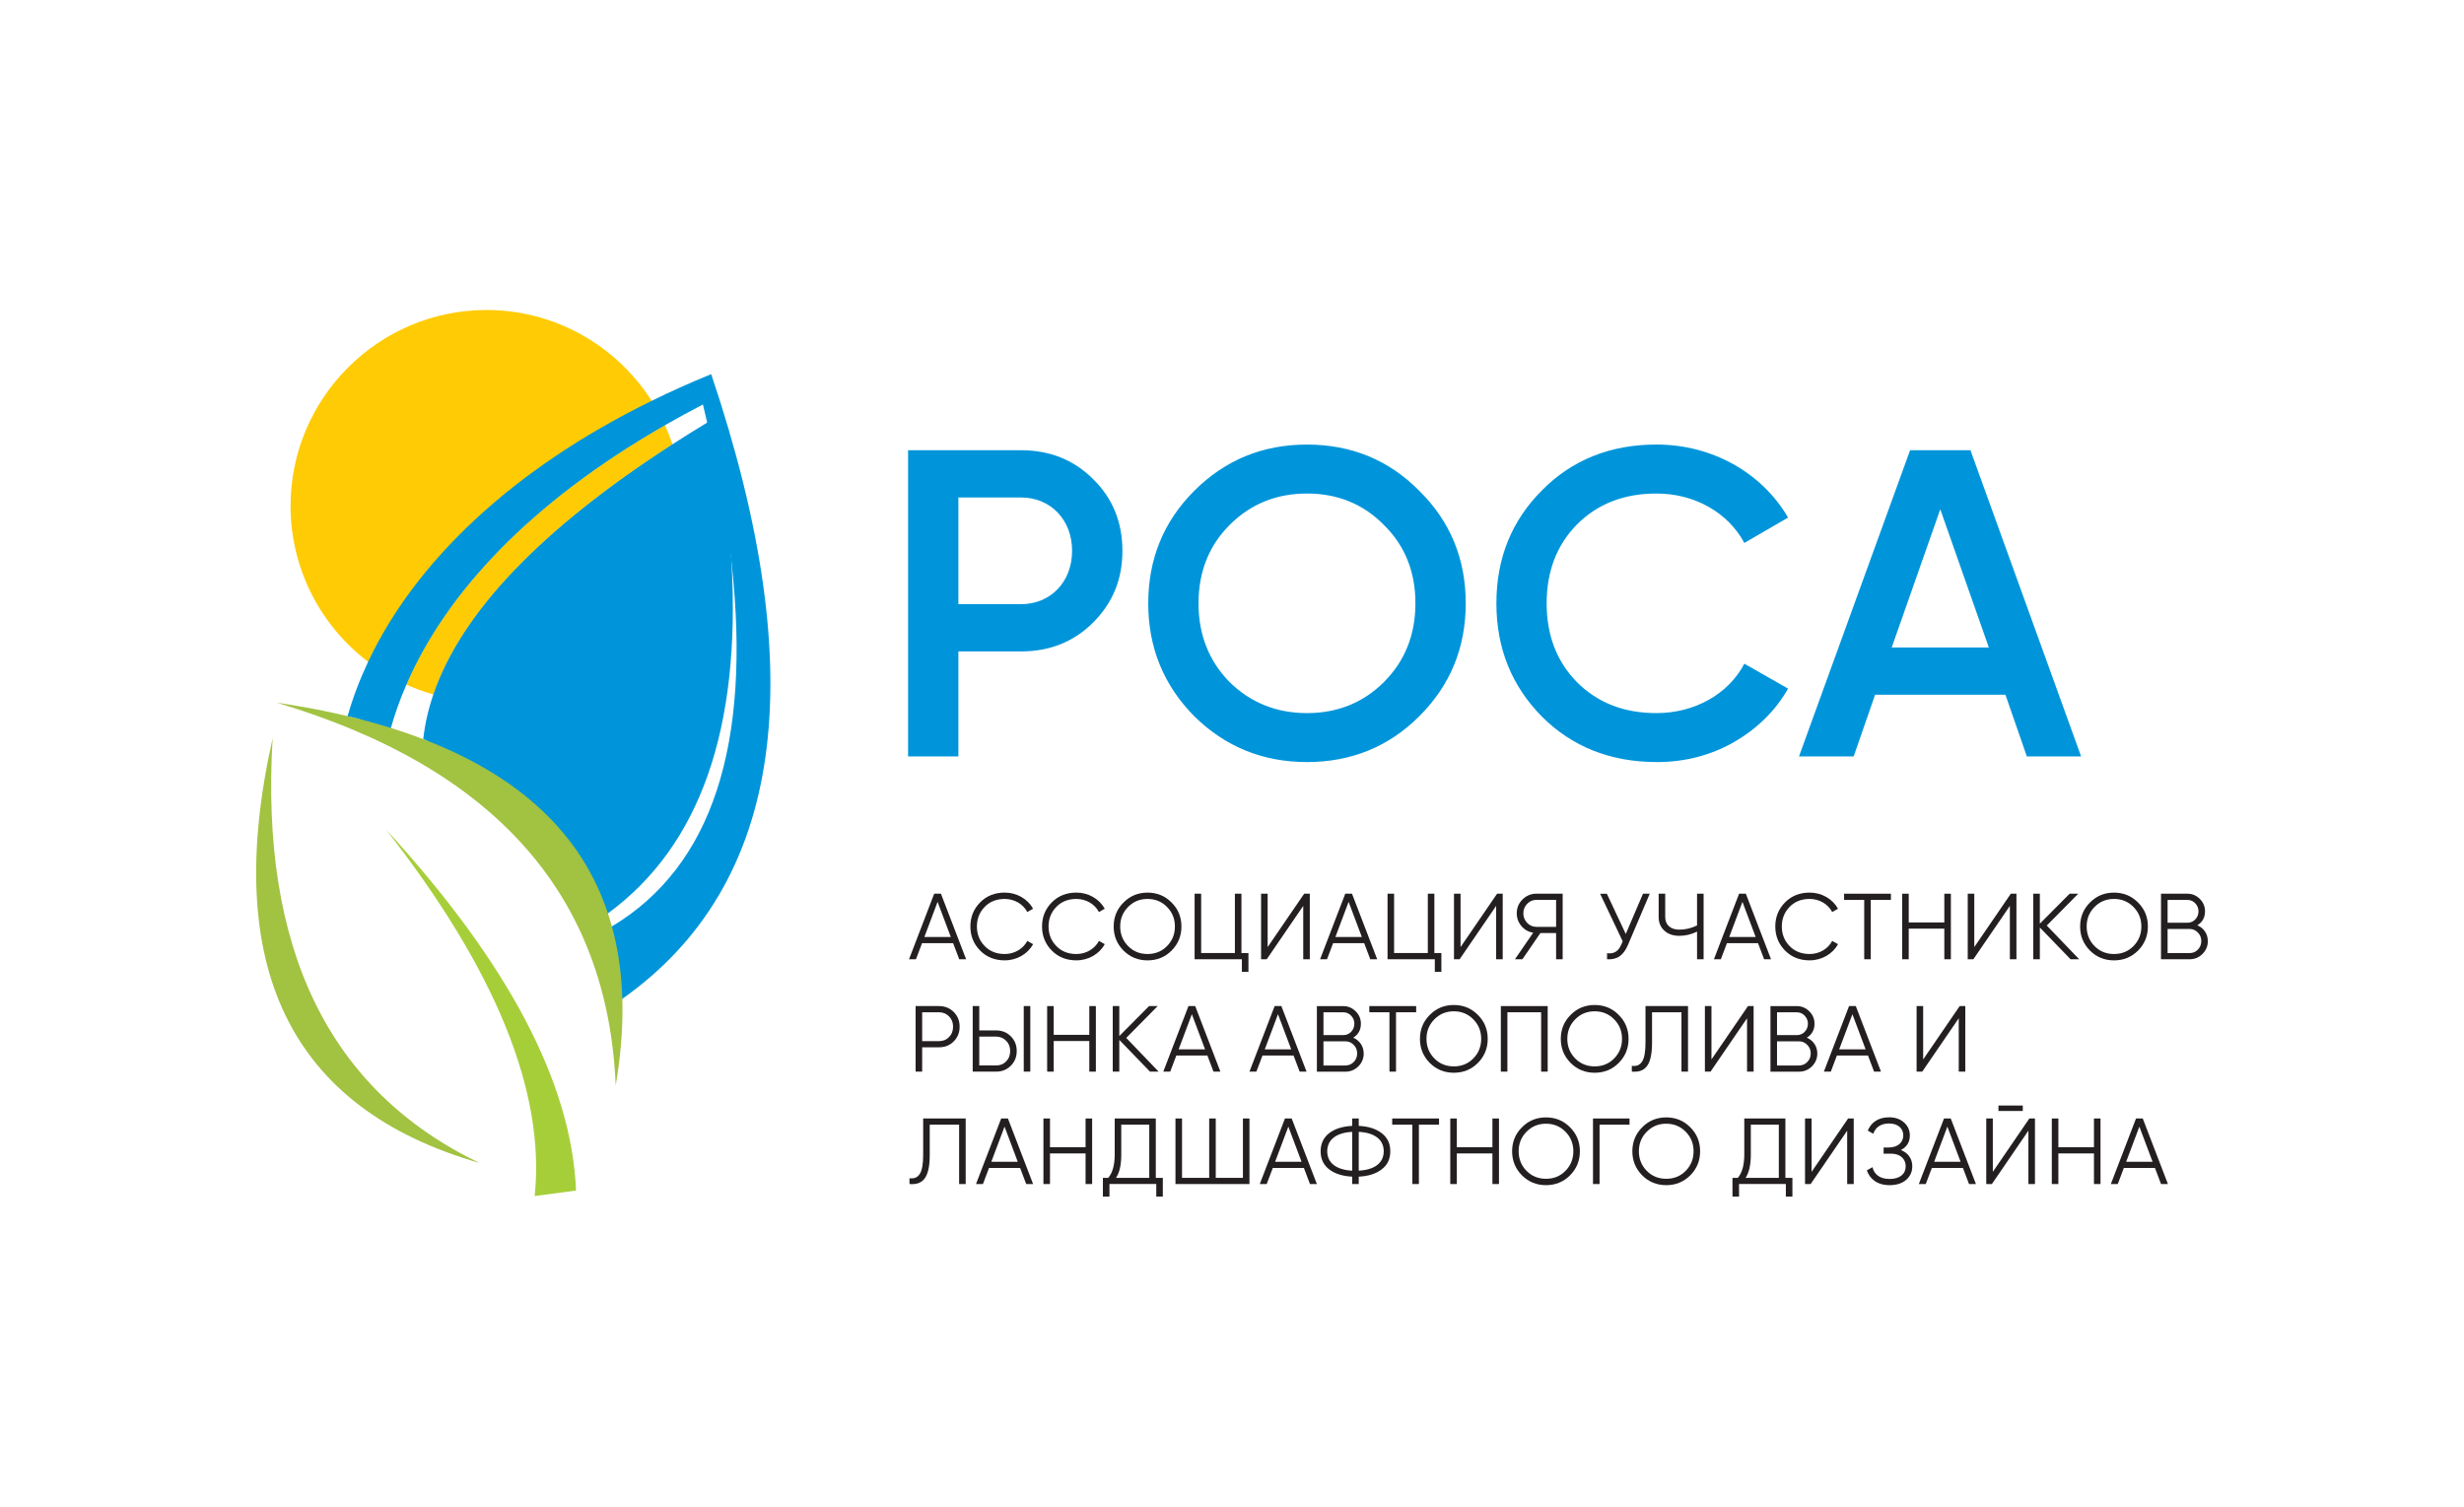 <svg width="700" height="428" viewBox="0 0 700 428" fill="none" xmlns="http://www.w3.org/2000/svg">
<path fill-rule="evenodd" clip-rule="evenodd" d="M191.039 126.217C153.694 150.334 131.051 174.027 123.112 197.288C120.472 196.546 117.911 195.61 115.447 194.497C126.698 168.543 150.444 142.863 188.911 120.795C189.706 122.552 190.421 124.363 191.039 126.217Z" fill="#FFCB05"/>
<path fill-rule="evenodd" clip-rule="evenodd" d="M115.449 194.496C111.563 192.748 107.916 190.567 104.569 188.015C91.199 177.833 82.545 161.761 82.545 143.728C82.545 113.067 107.554 88.067 138.206 88.067C157.89 88.067 175.242 98.373 185.133 113.871C186.554 116.079 187.817 118.392 188.912 120.794C150.445 142.863 126.699 168.543 115.449 194.496Z" fill="#FFCB05"/>
<path fill-rule="evenodd" clip-rule="evenodd" d="M193.868 143.727C193.868 174.379 168.868 199.379 138.207 199.379C132.979 199.379 127.919 198.655 123.115 197.286C131.054 174.026 153.696 150.333 191.042 126.216C192.87 131.726 193.868 137.616 193.868 143.727Z" fill="#FFCB05"/>
<path fill-rule="evenodd" clip-rule="evenodd" d="M176.789 283.76C175.888 284.396 174.97 285.023 174.043 285.641C172.806 271.309 172.188 264.147 172.188 264.147C172.745 263.838 173.283 263.52 173.822 263.193C202.231 246.176 213.552 211.683 207.812 159.731C206.461 147.483 204.156 134.254 200.906 120.054C200.518 118.35 200.111 116.637 199.696 114.906C195.979 116.84 192.384 118.8 188.914 120.796C150.447 142.864 126.701 168.544 115.45 194.498C113.675 198.605 112.2 202.711 111.044 206.817C110.796 207.691 110.558 208.566 110.337 209.44C107.087 206.128 103.361 204.654 101.029 204.009C100.703 203.921 100.376 203.841 100.04 203.762C99.219 203.585 98.725 203.541 98.725 203.541C98.733 203.506 98.742 203.479 98.751 203.444C100.226 198.26 102.169 193.112 104.571 188.016C117.843 159.846 145.122 133.495 185.134 113.873C190.539 111.215 196.182 108.68 202.045 106.287C230.993 192.264 222.577 251.422 176.789 283.76Z" fill="#0095DA"/>
<path fill-rule="evenodd" clip-rule="evenodd" d="M77.451 209.721C73.857 269.567 93.444 309.792 136.22 330.385C82.431 314.922 62.845 274.698 77.451 209.721Z" fill="#A2C241"/>
<path fill-rule="evenodd" clip-rule="evenodd" d="M163.648 338.218C155.815 339.26 151.894 339.781 151.894 339.781C154.985 310.312 140.882 275.572 109.586 235.568C144.379 273.488 162.403 307.707 163.648 338.218Z" fill="#A6CE39"/>
<path fill-rule="evenodd" clip-rule="evenodd" d="M172.706 259.474C172.441 259.668 172.176 259.862 171.903 260.057C164.873 240.461 147.803 223.841 120.71 210.18C120.551 210.101 120.401 210.021 120.242 209.942C120.71 205.738 121.664 201.517 123.112 197.287C131.051 174.027 153.693 150.334 191.039 126.217C194.218 124.168 197.503 122.11 200.903 120.053C201.468 119.708 202.042 119.364 202.616 119.02C205.363 133.582 207.093 147.155 207.809 159.73C210.529 207.107 198.819 240.355 172.706 259.474Z" fill="#0095DA"/>
<path fill-rule="evenodd" clip-rule="evenodd" d="M257.979 127.911V214.886H272.267V185.064H290.034C298.238 185.064 305.064 182.327 310.54 176.86C316.13 171.27 318.867 164.559 318.867 156.488C318.867 148.416 316.138 141.572 310.54 136.106C305.073 130.64 298.238 127.902 290.034 127.902H257.979V127.911ZM272.267 171.641V141.325H290.034C298.486 141.325 304.57 147.666 304.57 156.488C304.57 165.31 298.477 171.641 290.034 171.641H272.267ZM403.237 203.45C412.059 194.628 416.404 183.943 416.404 171.394C416.404 158.845 412.05 148.16 403.237 139.462C394.538 130.64 383.853 126.295 371.305 126.295C358.756 126.295 348.071 130.64 339.249 139.462C330.55 148.16 326.205 158.845 326.205 171.394C326.205 183.943 330.559 194.628 339.249 203.45C348.071 212.148 358.756 216.493 371.305 216.493C383.853 216.493 394.538 212.148 403.237 203.45ZM349.307 193.762C343.47 187.802 340.485 180.34 340.485 171.394C340.485 162.448 343.47 154.995 349.307 149.149C355.268 143.188 362.597 140.204 371.296 140.204C379.994 140.204 387.324 143.188 393.161 149.149C399.122 154.986 402.106 162.44 402.106 171.394C402.106 180.348 399.122 187.793 393.161 193.762C387.324 199.6 379.994 202.584 371.296 202.584C362.597 202.584 355.268 199.6 349.307 193.762ZM470.581 216.502C478.537 216.502 485.867 214.639 492.446 210.912C499.157 207.062 504.376 201.966 507.979 195.626L495.554 188.543C491.077 197.118 481.513 202.584 470.581 202.584C461.264 202.584 453.802 199.6 447.965 193.762C442.251 187.925 439.39 180.472 439.39 171.394C439.39 162.316 442.251 154.872 447.965 149.026C453.802 143.188 461.264 140.204 470.581 140.204C481.513 140.204 490.962 145.67 495.554 154.245L507.979 147.039C500.526 134.243 486.361 126.286 470.581 126.286C457.538 126.286 446.605 130.631 438.03 139.329C429.456 147.904 425.111 158.589 425.111 171.385C425.111 184.181 429.464 194.866 438.03 203.565C446.605 212.139 457.538 216.484 470.581 216.484V216.502ZM591.227 214.886L559.79 127.911H542.64L511.079 214.886H526.612L532.697 197.365H569.724L575.809 214.886H591.219H591.227ZM551.215 144.681L565.009 183.943H537.421L551.215 144.681Z" fill="#0095DA"/>
<path fill-rule="evenodd" clip-rule="evenodd" d="M78.615 199.619C153.271 210.649 185.371 246.899 174.915 308.371C172.664 254.344 140.563 218.093 78.615 199.619Z" fill="#A2C241"/>
<path d="M272.506 272.515L270.775 267.94H261.944L260.213 272.515H258.244L265.397 253.891H267.313L274.466 272.515H272.497H272.506ZM262.615 266.183H270.113L266.36 256.204L262.607 266.183H262.615Z" fill="#231F20"/>
<path d="M278.44 270.035C276.603 268.172 275.676 265.884 275.676 263.2C275.676 260.515 276.603 258.228 278.44 256.365C280.277 254.501 282.617 253.574 285.434 253.574C288.869 253.574 291.924 255.358 293.496 258.149L291.845 259.102C290.671 256.842 288.198 255.376 285.434 255.376C283.12 255.376 281.204 256.118 279.738 257.636C278.272 259.155 277.53 260.992 277.53 263.2C277.53 265.408 278.272 267.244 279.738 268.763C281.204 270.282 283.12 271.024 285.434 271.024C288.198 271.024 290.671 269.558 291.845 267.297L293.496 268.225C291.977 271.015 288.869 272.825 285.434 272.825C282.617 272.825 280.268 271.889 278.44 270.035Z" fill="#231F20"/>
<path d="M298.795 270.035C296.958 268.172 296.031 265.884 296.031 263.2C296.031 260.515 296.958 258.228 298.795 256.365C300.632 254.501 302.972 253.574 305.789 253.574C309.224 253.574 312.28 255.358 313.852 258.149L312.2 259.102C311.026 256.842 308.553 255.376 305.789 255.376C303.476 255.376 301.559 256.118 300.093 257.636C298.628 259.155 297.886 260.992 297.886 263.2C297.886 265.408 298.628 267.244 300.093 268.763C301.559 270.282 303.476 271.024 305.789 271.024C308.553 271.024 311.026 269.558 312.2 267.297L313.852 268.225C312.333 271.015 309.224 272.825 305.789 272.825C302.972 272.825 300.623 271.889 298.795 270.035Z" fill="#231F20"/>
<path d="M326.01 272.833C323.326 272.833 321.039 271.897 319.175 270.043C317.312 268.153 316.385 265.892 316.385 263.208C316.385 260.523 317.312 258.262 319.175 256.399C321.039 254.509 323.326 253.582 326.01 253.582C328.695 253.582 330.982 254.509 332.845 256.399C334.709 258.262 335.636 260.523 335.636 263.208C335.636 265.892 334.709 268.153 332.845 270.043C330.982 271.906 328.695 272.833 326.01 272.833ZM326.01 271.023C328.218 271.023 330.055 270.281 331.547 268.762C333.04 267.243 333.782 265.38 333.782 263.199C333.782 261.018 333.04 259.181 331.547 257.662C330.055 256.143 328.218 255.375 326.01 255.375C323.803 255.375 321.966 256.143 320.473 257.662C318.981 259.181 318.239 261.018 318.239 263.199C318.239 265.38 318.981 267.243 320.473 268.762C321.966 270.281 323.803 271.023 326.01 271.023Z" fill="#231F20"/>
<path d="M352.674 270.759H354.67V276.075H352.807V272.507H339.375V253.883H341.238V270.75H350.82V253.883H352.683V270.75L352.674 270.759Z" fill="#231F20"/>
<path d="M370.238 272.515V257.352L359.862 272.515H358.264V253.891H360.127V269.053L370.503 253.891H372.102V272.515H370.238Z" fill="#231F20"/>
<path d="M389.285 272.515L387.554 267.94H378.724L376.993 272.515H375.023L382.176 253.891H384.093L391.246 272.515H389.276H389.285ZM379.386 266.183H386.883L383.13 256.204L379.377 266.183H379.386Z" fill="#231F20"/>
<path d="M407.485 270.759H409.481V276.075H407.617V272.507H394.186V253.883H396.049V270.75H405.63V253.883H407.494V270.75L407.485 270.759Z" fill="#231F20"/>
<path d="M425.043 272.515V257.352L414.667 272.515H413.068V253.891H414.932V269.053L425.308 253.891H426.906V272.515H425.043Z" fill="#231F20"/>
<path d="M443.939 253.892V272.516H442.076V265.071H437.607L432.503 272.516H430.375L435.559 264.983C434.225 264.745 433.113 264.135 432.229 263.093C431.355 262.06 430.896 260.833 430.896 259.473C430.896 257.927 431.426 256.629 432.521 255.534C433.607 254.448 434.941 253.883 436.486 253.883H443.93L443.939 253.892ZM442.076 263.305V255.64H436.486C435.453 255.64 434.57 256.011 433.854 256.762C433.139 257.503 432.768 258.413 432.768 259.473C432.768 260.532 433.139 261.416 433.854 262.184C434.57 262.926 435.453 263.305 436.486 263.305H442.076Z" fill="#231F20"/>
<path d="M466.767 253.891H468.683L462.484 268.444C461.23 271.42 459.393 272.7 456.549 272.515V270.81C458.545 271.022 459.764 270.281 460.62 268.285L460.991 267.411L454.58 253.899H456.496L461.866 265.335L466.758 253.899L466.767 253.891Z" fill="#231F20"/>
<path d="M482.115 253.892H483.978V272.516H482.115V264.665C480.49 265.46 478.812 265.857 477.064 265.857C475.315 265.857 473.867 265.354 472.807 264.365C471.739 263.376 471.209 262.104 471.209 260.532V253.883H473.072V260.532C473.072 262.687 474.538 264.1 477.064 264.1C478.821 264.1 480.499 263.703 482.115 262.908V253.892Z" fill="#231F20"/>
<path d="M501.17 272.515L499.439 267.94H490.608L488.877 272.515H486.908L494.061 253.891H495.977L503.13 272.515H501.161H501.17ZM491.271 266.183H498.768L495.015 256.204L491.262 266.183H491.271Z" fill="#231F20"/>
<path d="M507.108 270.035C505.271 268.172 504.344 265.884 504.344 263.2C504.344 260.515 505.271 258.228 507.108 256.365C508.945 254.501 511.285 253.574 514.102 253.574C517.537 253.574 520.592 255.358 522.164 258.149L520.513 259.102C519.338 256.842 516.866 255.376 514.102 255.376C511.788 255.376 509.872 256.118 508.406 257.636C506.94 259.155 506.198 260.992 506.198 263.2C506.198 265.408 506.94 267.244 508.406 268.763C509.872 270.282 511.788 271.024 514.102 271.024C516.866 271.024 519.338 269.558 520.513 267.297L522.164 268.225C520.645 271.015 517.537 272.825 514.102 272.825C511.285 272.825 508.936 271.889 507.108 270.035Z" fill="#231F20"/>
<path d="M537.193 253.891V255.648H531.47V272.515H529.607V255.648H523.885V253.891H537.184H537.193Z" fill="#231F20"/>
<path d="M552.363 253.891H554.227V272.515H552.363V263.816H542.252V272.515H540.389V253.891H542.252V262.059H552.363V253.891Z" fill="#231F20"/>
<path d="M570.988 272.515V257.352L560.612 272.515H559.014V253.891H560.877V269.053L571.253 253.891H572.852V272.515H570.988Z" fill="#231F20"/>
<path d="M590.673 272.515H588.227L579.502 263.499V272.515H577.639V253.891H579.502V262.404L587.962 253.891H590.408L581.471 262.933L590.673 272.515Z" fill="#231F20"/>
<path d="M600.571 272.833C597.886 272.833 595.599 271.897 593.736 270.043C591.873 268.153 590.945 265.892 590.945 263.208C590.945 260.523 591.873 258.262 593.736 256.399C595.599 254.509 597.886 253.582 600.571 253.582C603.255 253.582 605.543 254.509 607.406 256.399C609.269 258.262 610.197 260.523 610.197 263.208C610.197 265.892 609.269 268.153 607.406 270.043C605.543 271.906 603.255 272.833 600.571 272.833ZM600.571 271.023C602.779 271.023 604.615 270.281 606.108 268.762C607.6 267.243 608.342 265.38 608.342 263.199C608.342 261.018 607.6 259.181 606.108 257.662C604.615 256.143 602.779 255.375 600.571 255.375C598.363 255.375 596.526 256.143 595.034 257.662C593.542 259.181 592.8 261.018 592.8 263.199C592.8 265.38 593.542 267.243 595.034 268.762C596.526 270.281 598.363 271.023 600.571 271.023Z" fill="#231F20"/>
<path d="M627.23 267.322C627.23 268.762 626.727 269.98 625.711 270.996C624.704 272.011 623.477 272.515 622.037 272.515H613.922V253.891H621.419C622.806 253.891 623.971 254.394 624.96 255.383C625.941 256.363 626.426 257.538 626.426 258.898C626.426 260.629 625.711 261.953 624.245 262.863C626.055 263.631 627.221 265.309 627.221 267.331L627.23 267.322ZM615.794 255.648V262.139H621.437C622.311 262.139 623.035 261.821 623.645 261.211C624.254 260.576 624.572 259.798 624.572 258.898C624.572 257.997 624.254 257.246 623.645 256.611C623.035 255.975 622.311 255.657 621.437 255.657H615.794V255.648ZM622.046 270.758C622.973 270.758 623.751 270.44 624.386 269.777C625.049 269.115 625.367 268.285 625.367 267.331C625.367 266.377 625.049 265.574 624.386 264.911C623.751 264.249 622.973 263.905 622.046 263.905H615.794V270.766H622.046V270.758Z" fill="#231F20"/>
<path d="M266.767 285.814C268.445 285.814 269.822 286.371 270.944 287.492C272.065 288.614 272.622 289.991 272.622 291.669C272.622 293.347 272.065 294.725 270.944 295.846C269.822 296.968 268.445 297.524 266.767 297.524H261.98V304.439H260.117V285.814H266.767ZM266.767 295.767C267.915 295.767 268.869 295.396 269.61 294.619C270.379 293.851 270.758 292.861 270.758 291.669C270.758 290.477 270.387 289.515 269.61 288.746C268.869 287.978 267.906 287.572 266.767 287.572H261.98V295.767H266.767Z" fill="#231F20"/>
<path d="M276.338 304.439V285.814H278.201V292.729H282.988C284.665 292.729 286.043 293.285 287.164 294.407C288.286 295.528 288.842 296.906 288.842 298.584C288.842 300.262 288.286 301.639 287.164 302.761C286.043 303.882 284.665 304.439 282.988 304.439H276.338ZM278.201 302.681H282.988C284.136 302.681 285.089 302.31 285.831 301.533C286.599 300.765 286.979 299.776 286.979 298.584C286.979 297.392 286.608 296.429 285.831 295.661C285.089 294.893 284.127 294.486 282.988 294.486H278.201V302.681ZM290.838 304.439V285.814H292.701V304.439H290.838Z" fill="#231F20"/>
<path d="M309.461 285.814H311.324V304.439H309.461V295.74H299.35V304.439H297.486V285.814H299.35V293.983H309.461V285.814Z" fill="#231F20"/>
<path d="M329.155 304.439H326.709L317.984 295.422V304.439H316.121V285.814H317.984V294.327L326.444 285.814H328.89L319.954 294.857L329.155 304.439Z" fill="#231F20"/>
<path d="M344.742 304.439L343.011 299.864H334.181L332.45 304.439H330.48L337.633 285.814H339.55L346.703 304.439H344.733H344.742ZM334.852 298.107H342.349L338.596 288.128L334.843 298.107H334.852Z" fill="#231F20"/>
<path d="M369.221 304.439L367.49 299.864H358.659L356.928 304.439H354.959L362.112 285.814H364.028L371.181 304.439H369.212H369.221ZM359.321 298.107H366.819L363.066 288.128L359.313 298.107H359.321Z" fill="#231F20"/>
<path d="M387.421 299.256C387.421 300.695 386.918 301.914 385.902 302.93C384.896 303.936 383.668 304.448 382.229 304.448H374.113V285.824H381.611C382.997 285.824 384.163 286.328 385.152 287.317C386.132 288.297 386.618 289.471 386.618 290.831C386.618 292.562 385.902 293.887 384.437 294.796C386.247 295.565 387.413 297.242 387.413 299.265L387.421 299.256ZM375.985 287.573V294.063H381.628C382.503 294.063 383.227 293.745 383.836 293.136C384.445 292.5 384.763 291.723 384.763 290.822C384.763 289.922 384.445 289.171 383.836 288.535C383.227 287.899 382.503 287.582 381.628 287.582H375.985V287.573ZM382.238 302.682C383.165 302.682 383.942 302.364 384.578 301.702C385.24 301.04 385.558 300.21 385.558 299.256C385.558 298.302 385.24 297.499 384.578 296.836C383.942 296.174 383.165 295.83 382.238 295.83H375.985V302.691H382.238V302.682Z" fill="#231F20"/>
<path d="M402.318 285.814V287.572H396.595V304.439H394.732V287.572H389.01V285.814H402.309H402.318Z" fill="#231F20"/>
<path d="M413.022 304.757C410.338 304.757 408.05 303.821 406.187 301.967C404.324 300.077 403.396 297.816 403.396 295.131C403.396 292.447 404.324 290.186 406.187 288.323C408.05 286.433 410.338 285.506 413.022 285.506C415.707 285.506 417.994 286.433 419.857 288.323C421.72 290.186 422.648 292.447 422.648 295.131C422.648 297.816 421.72 300.077 419.857 301.967C417.994 303.83 415.707 304.757 413.022 304.757ZM413.022 302.947C415.23 302.947 417.067 302.205 418.559 300.686C420.051 299.167 420.793 297.304 420.793 295.123C420.793 292.941 420.051 291.105 418.559 289.586C417.067 288.067 415.23 287.299 413.022 287.299C410.814 287.299 408.978 288.067 407.485 289.586C405.993 291.105 405.251 292.941 405.251 295.123C405.251 297.304 405.993 299.167 407.485 300.686C408.978 302.205 410.814 302.947 413.022 302.947Z" fill="#231F20"/>
<path d="M439.685 285.814V304.439H437.822V287.572H428.24V304.439H426.377V285.814H439.676H439.685Z" fill="#231F20"/>
<path d="M453.034 304.757C450.349 304.757 448.062 303.821 446.199 301.967C444.335 300.077 443.408 297.816 443.408 295.131C443.408 292.447 444.335 290.186 446.199 288.323C448.062 286.433 450.349 285.506 453.034 285.506C455.718 285.506 458.006 286.433 459.869 288.323C461.732 290.186 462.659 292.447 462.659 295.131C462.659 297.816 461.732 300.077 459.869 301.967C458.006 303.83 455.718 304.757 453.034 304.757ZM453.034 302.947C455.242 302.947 457.078 302.205 458.571 300.686C460.063 299.167 460.805 297.304 460.805 295.123C460.805 292.941 460.063 291.105 458.571 289.586C457.078 288.067 455.242 287.299 453.034 287.299C450.826 287.299 448.989 288.067 447.497 289.586C446.004 291.105 445.263 292.941 445.263 295.123C445.263 297.304 446.004 299.167 447.497 300.686C448.989 302.205 450.826 302.947 453.034 302.947Z" fill="#231F20"/>
<path d="M463.593 302.787C464.9 302.973 465.854 302.575 466.489 301.586C467.152 300.606 467.47 298.796 467.47 296.164V285.814H479.55V304.439H477.687V287.572H469.333V296.217C469.333 303.132 467.072 304.704 463.584 304.439V302.787H463.593Z" fill="#231F20"/>
<path d="M496.322 304.439V289.276L485.946 304.439H484.348V285.814H486.211V300.977L496.587 285.814H498.186V304.439H496.322Z" fill="#231F20"/>
<path d="M516.281 299.256C516.281 300.695 515.777 301.914 514.762 302.93C513.755 303.936 512.528 304.448 511.088 304.448H502.973V285.824H510.479C511.865 285.824 513.031 286.328 514.02 287.317C515 288.297 515.486 289.471 515.486 290.831C515.486 292.562 514.771 293.887 513.305 294.796C515.115 295.565 516.281 297.242 516.281 299.265V299.256ZM504.836 287.573V294.063H510.479C511.353 294.063 512.077 293.745 512.687 293.136C513.296 292.5 513.614 291.723 513.614 290.822C513.614 289.922 513.296 289.171 512.687 288.535C512.077 287.899 511.353 287.582 510.479 287.582H504.836V287.573ZM511.088 302.682C512.015 302.682 512.793 302.364 513.428 301.702C514.091 301.04 514.409 300.21 514.409 299.256C514.409 298.302 514.091 297.499 513.428 296.836C512.793 296.174 512.015 295.83 511.088 295.83H504.836V302.691H511.088V302.682Z" fill="#231F20"/>
<path d="M532.408 304.439L530.677 299.864H521.847L520.116 304.439H518.146L525.299 285.814H527.216L534.369 304.439H532.399H532.408ZM522.509 298.107H530.006L526.253 288.128L522.5 298.107H522.509Z" fill="#231F20"/>
<path d="M556.463 304.439V289.276L546.087 304.439H544.488V285.814H546.352V300.977L556.728 285.814H558.326V304.439H556.463Z" fill="#231F20"/>
<path d="M258.386 334.72C259.693 334.905 260.646 334.508 261.282 333.519C261.945 332.539 262.263 330.728 262.263 328.097V317.747H274.343V336.371H272.48V319.504H264.126V328.15C264.126 335.064 261.865 336.636 258.377 336.371V334.72H258.386Z" fill="#231F20"/>
<path d="M291.535 336.371L289.804 331.797H280.974L279.243 336.371H277.273L284.426 317.747H286.343L293.496 336.371H291.526H291.535ZM281.636 330.04H289.133L285.38 320.061L281.627 330.04H281.636Z" fill="#231F20"/>
<path d="M308.404 317.747H310.268V336.371H308.404V327.673H298.293V336.371H296.43V317.747H298.293V325.916H308.404V317.747Z" fill="#231F20"/>
<path d="M328.352 334.614H330.348V339.93H328.485V336.362H315.186V339.93H313.322V334.614H314.841C316.069 333.175 316.678 330.967 316.678 327.964V317.747H328.352V334.614ZM326.498 334.614V319.504H318.541V328.017C318.541 330.967 318.038 333.148 317.049 334.614H326.489H326.498Z" fill="#231F20"/>
<path d="M353.095 317.747H354.959V336.371H333.941V317.747H335.805V334.614H343.523V317.747H345.386V334.614H353.104V317.747H353.095Z" fill="#231F20"/>
<path d="M372.152 336.371L370.422 331.797H361.591L359.86 336.371H357.891L365.044 317.747H366.96L374.113 336.371H372.144H372.152ZM362.253 330.04H369.759L366.006 320.061L362.253 330.04Z" fill="#231F20"/>
<path d="M386.008 336.371H384.145V334.27C381.46 334.137 379.279 333.475 377.628 332.221C376.003 330.967 375.182 329.271 375.182 327.064C375.182 324.856 376.003 323.152 377.628 321.898C379.279 320.644 381.46 319.981 384.145 319.849V317.747H386.008V319.849C388.693 319.981 390.874 320.644 392.499 321.898C394.15 323.152 394.971 324.847 394.971 327.064C394.971 329.28 394.15 330.976 392.499 332.221C390.874 333.475 388.693 334.137 386.008 334.27V336.371ZM384.154 321.553C379.791 321.765 377.054 323.655 377.054 327.064C377.054 330.472 379.791 332.353 384.154 332.574V321.562V321.553ZM386.008 332.565C390.371 332.353 393.108 330.463 393.108 327.055C393.108 323.646 390.371 321.765 386.008 321.544V332.556V332.565Z" fill="#231F20"/>
<path d="M408.818 317.747V319.504H403.095V336.371H401.232V319.504H395.51V317.747H408.809H408.818Z" fill="#231F20"/>
<path d="M423.982 317.747H425.846V336.371H423.982V327.673H413.871V336.371H412.008V317.747H413.871V325.916H423.982V317.747Z" fill="#231F20"/>
<path d="M439.204 336.69C436.519 336.69 434.232 335.754 432.369 333.899C430.505 332.009 429.578 329.749 429.578 327.064C429.578 324.38 430.505 322.119 432.369 320.256C434.232 318.366 436.519 317.438 439.204 317.438C441.888 317.438 444.175 318.366 446.039 320.256C447.902 322.119 448.829 324.38 448.829 327.064C448.829 329.749 447.902 332.009 446.039 333.899C444.175 335.762 441.888 336.69 439.204 336.69ZM439.204 334.879C441.411 334.879 443.248 334.138 444.741 332.619C446.233 331.1 446.975 329.236 446.975 327.055C446.975 324.874 446.233 323.037 444.741 321.518C443.248 319.999 441.411 319.231 439.204 319.231C436.996 319.231 435.159 319.999 433.667 321.518C432.174 323.037 431.433 324.874 431.433 327.055C431.433 329.236 432.174 331.1 433.667 332.619C435.159 334.138 436.996 334.879 439.204 334.879Z" fill="#231F20"/>
<path d="M462.933 317.747V319.504H454.42V336.371H452.557V317.747H462.933Z" fill="#231F20"/>
<path d="M473.362 336.69C470.677 336.69 468.39 335.754 466.527 333.899C464.664 332.009 463.736 329.749 463.736 327.064C463.736 324.38 464.664 322.119 466.527 320.256C468.39 318.366 470.677 317.438 473.362 317.438C476.046 317.438 478.334 318.366 480.197 320.256C482.06 322.119 482.988 324.38 482.988 327.064C482.988 329.749 482.06 332.009 480.197 333.899C478.334 335.762 476.046 336.69 473.362 336.69ZM473.362 334.879C475.57 334.879 477.406 334.138 478.899 332.619C480.391 331.1 481.133 329.236 481.133 327.055C481.133 324.874 480.391 323.037 478.899 321.518C477.406 319.999 475.57 319.231 473.362 319.231C471.154 319.231 469.317 319.999 467.825 321.518C466.333 323.037 465.591 324.874 465.591 327.055C465.591 329.236 466.333 331.1 467.825 332.619C469.317 334.138 471.154 334.879 473.362 334.879Z" fill="#231F20"/>
<path d="M507.212 334.614H509.207V339.93H507.344V336.362H494.045V339.93H492.182V334.614H493.701C494.928 333.175 495.537 330.967 495.537 327.964V317.747H507.212V334.614ZM505.348 334.614V319.504H497.392V328.017C497.392 330.967 496.888 333.148 495.899 334.614H505.34H505.348Z" fill="#231F20"/>
<path d="M524.768 336.371V321.209L514.391 336.371H512.793V317.747H514.656V332.91L525.033 317.747H526.631V336.371H524.768Z" fill="#231F20"/>
<path d="M543.259 331.337C543.259 332.909 542.676 334.181 541.502 335.196C540.363 336.177 538.791 336.689 536.822 336.689C533.28 336.689 531.179 334.905 530.357 332.485L531.956 331.585C532.406 333.474 533.872 334.931 536.822 334.931C539.771 334.931 541.396 333.466 541.396 331.337C541.396 329.209 539.824 327.743 537.245 327.743H535.117V325.986H536.583C539.109 325.986 540.707 324.573 540.707 322.551C540.707 320.528 539.162 319.168 536.689 319.168C534.402 319.168 532.883 320.149 532.168 322.091L530.622 321.191C531.55 318.93 533.519 317.411 536.689 317.411C538.446 317.411 539.851 317.914 540.946 318.904C542.032 319.884 542.57 321.111 542.57 322.577C542.57 324.44 541.723 325.818 540.018 326.728C542.067 327.496 543.268 329.174 543.268 331.329L543.259 331.337Z" fill="#231F20"/>
<path d="M559.385 336.371L557.654 331.797H548.823L547.092 336.371H545.123L552.276 317.747H554.192L561.345 336.371H559.376H559.385ZM549.485 330.04H556.983L553.23 320.061L549.477 330.04H549.485Z" fill="#231F20"/>
<path d="M576.252 336.371V321.209L565.876 336.371H564.277V317.747H566.141V332.909L576.517 317.747H578.115V336.371H576.252ZM567.739 315.619V314.073H574.654V315.619H567.739Z" fill="#231F20"/>
<path d="M594.875 317.747H596.738V336.371H594.875V327.673H584.764V336.371H582.9V317.747H584.764V325.916H594.875V317.747Z" fill="#231F20"/>
<path d="M613.932 336.371L612.201 331.797H603.37L601.639 336.371H599.67L606.823 317.747H608.739L615.892 336.371H613.923H613.932ZM604.032 330.04H611.53L607.777 320.061L604.024 330.04H604.032Z" fill="#231F20"/>
</svg>
